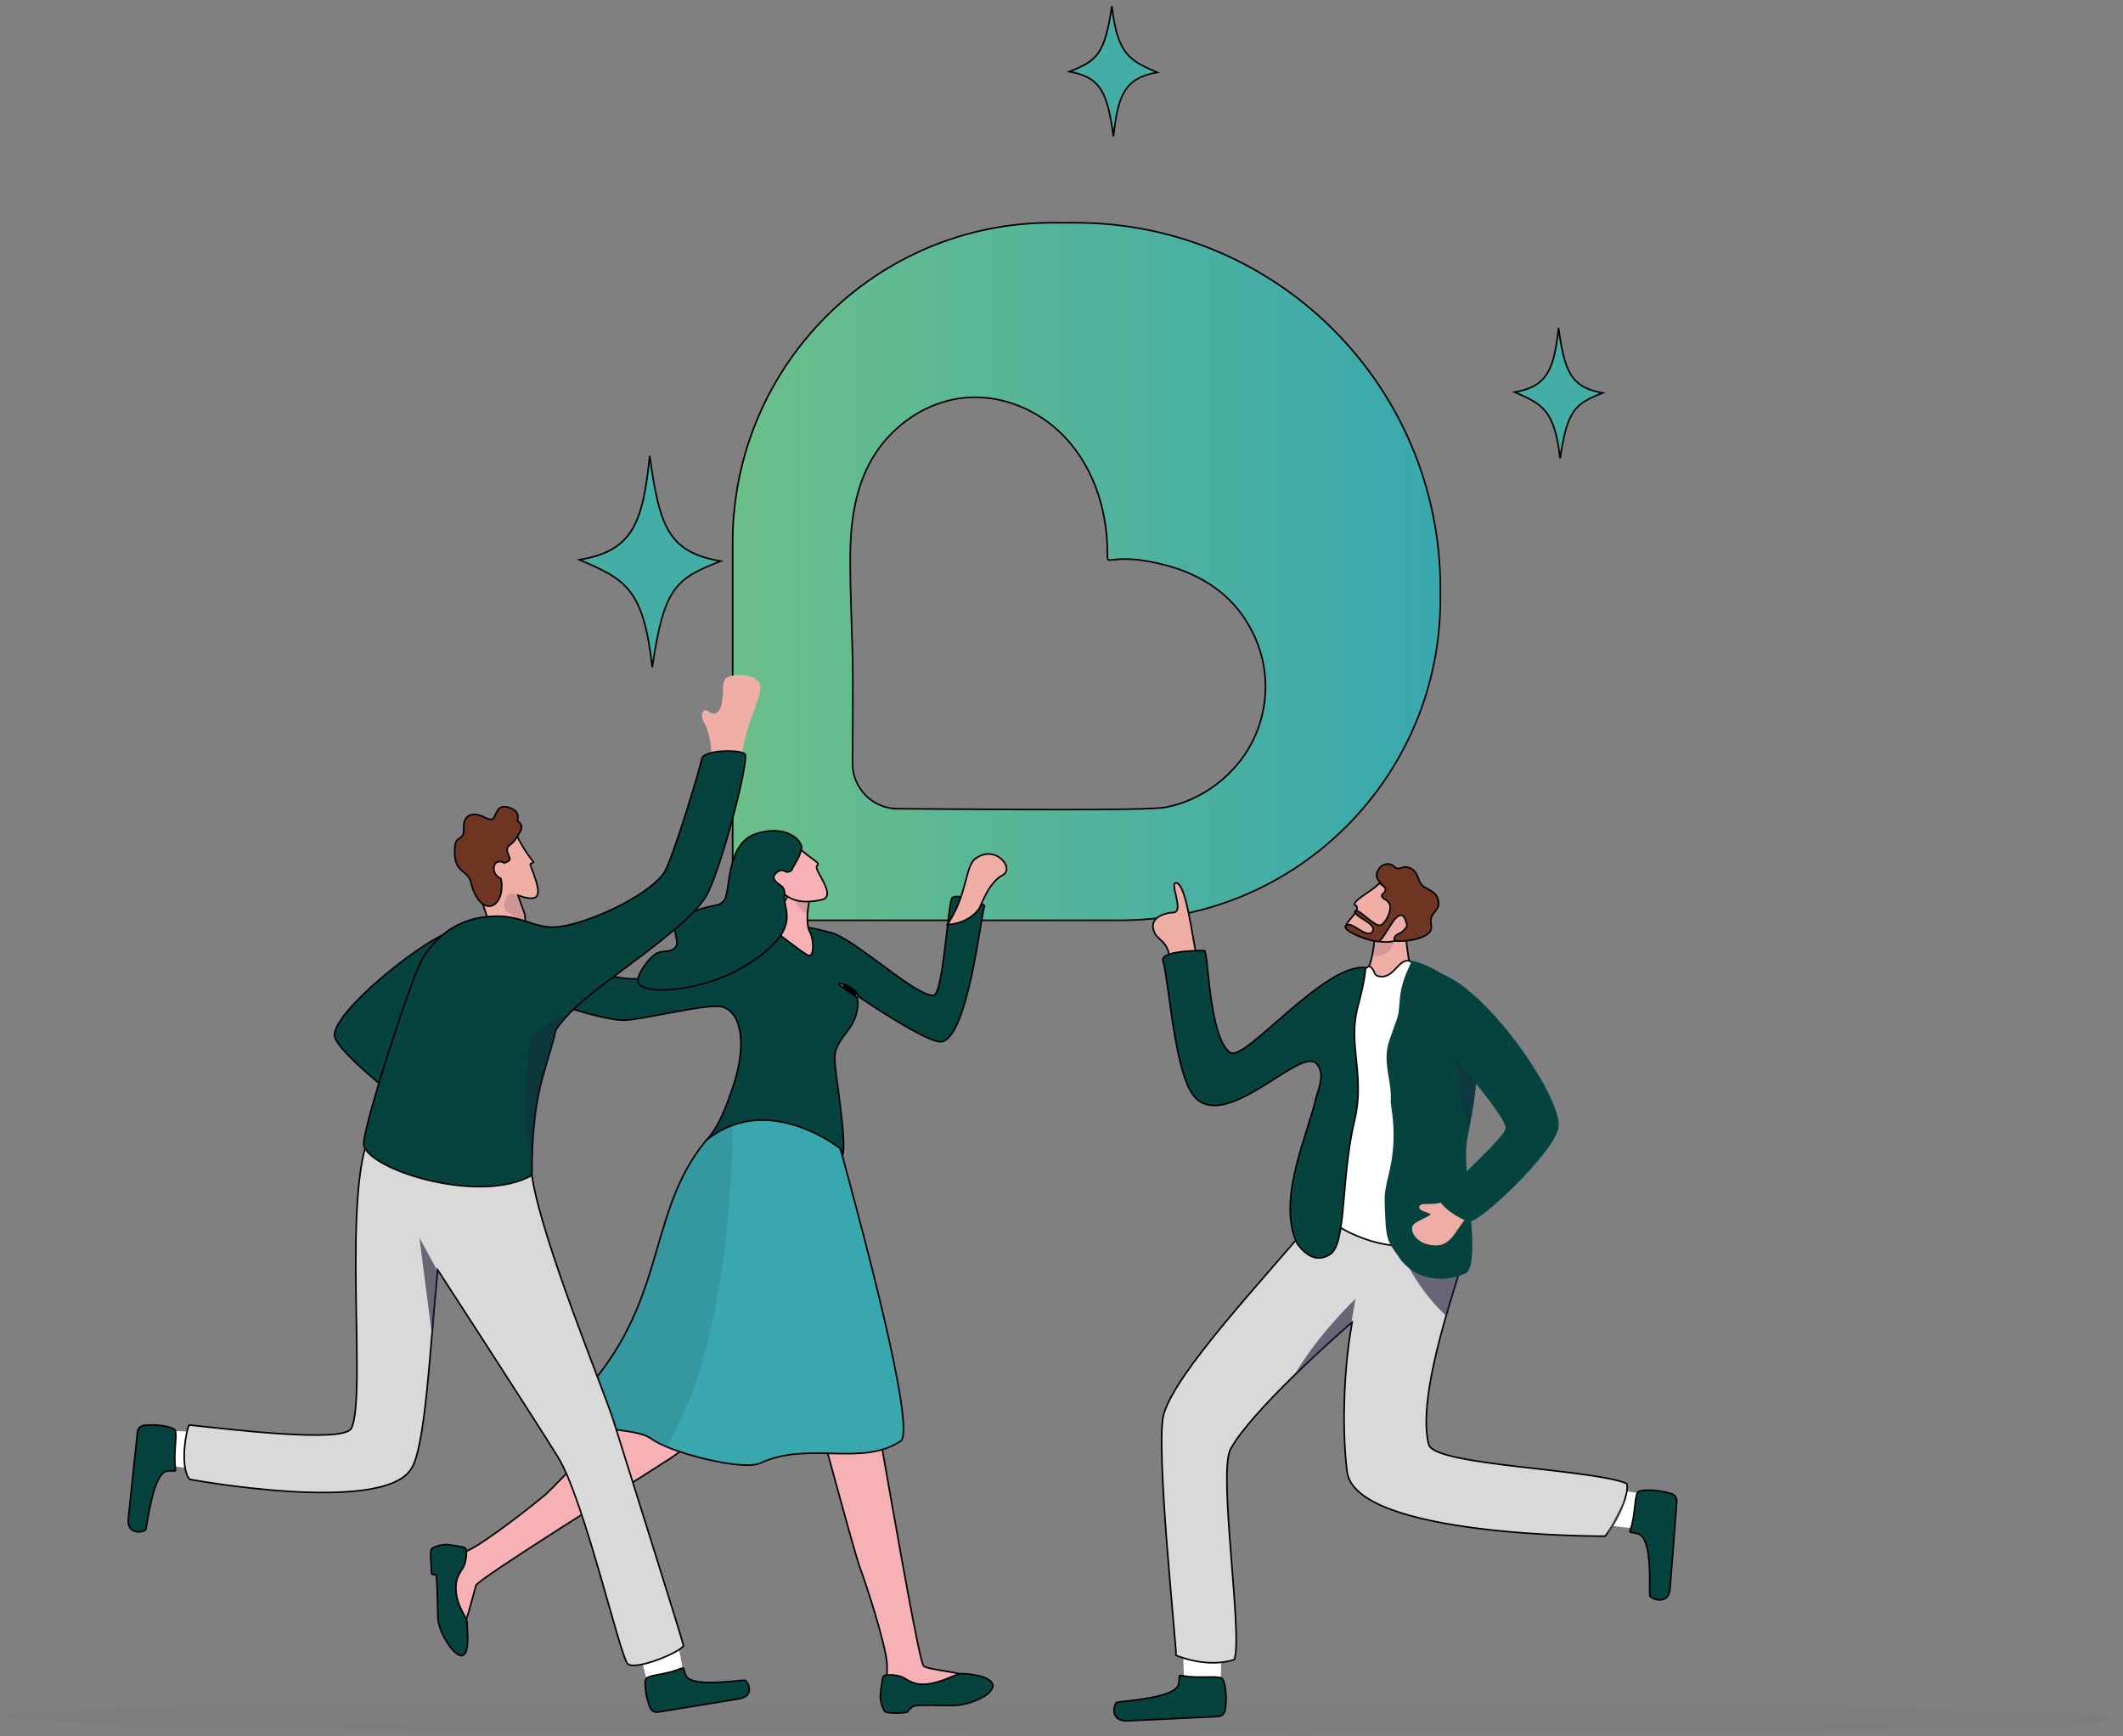 <svg width="669" height="547" viewBox="0 0 669 547" fill="none" xmlns="http://www.w3.org/2000/svg">
<rect x="0" y="0" width="669" height="547" fill="#808080" stroke="none"/>
<path d="M331.472 70.183H338.91C402.41 70.183 453.888 121.765 453.888 185.395V188.812C453.888 244.683 408.687 289.976 352.931 289.976H247.738C238.428 289.976 230.879 282.412 230.879 273.081V170.982L230.887 169.679C231.583 114.61 276.35 70.183 331.472 70.183ZM337.576 140.013C328.31 128.727 313.241 122.593 298.819 126.226C288.122 128.921 278.88 136.576 273.805 146.379C269.272 155.136 268.004 165.221 267.93 175.044C267.88 181.622 268.081 188.202 268.297 194.779C268.513 201.357 268.745 207.931 268.759 214.503C268.777 223.159 268.705 231.816 268.651 240.474C268.603 248.36 274.97 254.778 282.839 254.819C295.649 254.885 315.168 255.076 332.291 255.095C340.853 255.105 348.817 255.072 355.046 254.959C358.16 254.903 360.843 254.826 362.949 254.725C365.05 254.624 366.594 254.498 367.423 254.339C378.999 252.122 389.474 244.047 394.745 233.511C398.323 226.358 399.581 218.062 398.284 210.166C397.267 203.977 394.676 198.103 390.942 193.073C385.242 185.393 376.599 180.508 367.387 178.092C358.39 175.733 353.701 176.058 351.258 176.322C350.644 176.388 350.196 176.447 349.853 176.46C349.503 176.474 349.331 176.435 349.233 176.365C349.146 176.302 349.064 176.174 349.015 175.849C348.966 175.526 348.956 175.066 348.958 174.409C348.964 172.603 348.894 170.797 348.743 168.997C348.453 165.539 347.871 162.102 346.977 158.746C345.165 151.949 342.054 145.467 337.576 140.013Z" fill="#43ADA6"/>
<path d="M331.472 70.183H338.91C402.41 70.183 453.888 121.765 453.888 185.395V188.812C453.888 244.683 408.687 289.976 352.931 289.976H247.738C238.428 289.976 230.879 282.412 230.879 273.081V170.982L230.887 169.679C231.583 114.61 276.35 70.183 331.472 70.183ZM337.576 140.013C328.31 128.727 313.241 122.593 298.819 126.226C288.122 128.921 278.88 136.576 273.805 146.379C269.272 155.136 268.004 165.221 267.93 175.044C267.88 181.622 268.081 188.202 268.297 194.779C268.513 201.357 268.745 207.931 268.759 214.503C268.777 223.159 268.705 231.816 268.651 240.474C268.603 248.36 274.97 254.778 282.839 254.819C295.649 254.885 315.168 255.076 332.291 255.095C340.853 255.105 348.817 255.072 355.046 254.959C358.16 254.903 360.843 254.826 362.949 254.725C365.05 254.624 366.594 254.498 367.423 254.339C378.999 252.122 389.474 244.047 394.745 233.511C398.323 226.358 399.581 218.062 398.284 210.166C397.267 203.977 394.676 198.103 390.942 193.073C385.242 185.393 376.599 180.508 367.387 178.092C358.39 175.733 353.701 176.058 351.258 176.322C350.644 176.388 350.196 176.447 349.853 176.46C349.503 176.474 349.331 176.435 349.233 176.365C349.146 176.302 349.064 176.174 349.015 175.849C348.966 175.526 348.956 175.066 348.958 174.409C348.964 172.603 348.894 170.797 348.743 168.997C348.453 165.539 347.871 162.102 346.977 158.746C345.165 151.949 342.054 145.467 337.576 140.013Z" fill="url(#paint0_linear_790_10005)"/>
<path d="M331.472 70.183H338.91C402.41 70.183 453.888 121.765 453.888 185.395V188.812C453.888 244.683 408.687 289.976 352.931 289.976H247.738C238.428 289.976 230.879 282.412 230.879 273.081V170.982L230.887 169.679C231.583 114.61 276.35 70.183 331.472 70.183ZM337.576 140.013C328.31 128.727 313.241 122.593 298.819 126.226C288.122 128.921 278.88 136.576 273.805 146.379C269.272 155.136 268.004 165.221 267.93 175.044C267.88 181.622 268.081 188.202 268.297 194.779C268.513 201.357 268.745 207.931 268.759 214.503C268.777 223.159 268.705 231.816 268.651 240.474C268.603 248.36 274.97 254.778 282.839 254.819C295.649 254.885 315.168 255.076 332.291 255.095C340.853 255.105 348.817 255.072 355.046 254.959C358.16 254.903 360.843 254.826 362.949 254.725C365.05 254.624 366.594 254.498 367.423 254.339C378.999 252.122 389.474 244.047 394.745 233.511C398.323 226.358 399.581 218.062 398.284 210.166C397.267 203.977 394.676 198.103 390.942 193.073C385.242 185.393 376.599 180.508 367.387 178.092C358.39 175.733 353.701 176.058 351.258 176.322C350.644 176.388 350.196 176.447 349.853 176.46C349.503 176.474 349.331 176.435 349.233 176.365C349.146 176.302 349.064 176.174 349.015 175.849C348.966 175.526 348.956 175.066 348.958 174.409C348.964 172.603 348.894 170.797 348.743 168.997C348.453 165.539 347.871 162.102 346.977 158.746C345.165 151.949 342.054 145.467 337.576 140.013Z" stroke="black" stroke-width="0.5"/>
<path opacity="0.1" d="M0.684 540.535C0.684 543.39 158.126 546.684 339.55 546.684C520.974 546.684 668.045 544.378 668.045 541.523C668.045 538.668 520.974 536.362 339.55 536.362C158.126 536.362 0.684 537.68 0.684 540.535Z" fill="#32323F" fill-opacity="0.24"/>
<path opacity="0.46" d="M451.997 417.527C451.914 417.472 451.887 417.445 451.887 417.417L451.997 417.499V417.527Z" fill="#1F1F39"/>
<path d="M373.249 529.555C372.7 525.108 372.81 513.853 372.81 513.853L384.992 513.386L384.691 530.296L376.733 535.704L373.249 529.555Z" fill="white"/>
<path d="M372.187 527.933L372.188 527.934C374.917 528.433 377.428 528.439 379.561 528.405C380.63 528.387 381.597 528.36 382.457 528.378C383.318 528.396 384.053 528.458 384.655 528.615L384.68 528.622L384.706 528.623C384.826 528.629 384.96 528.693 385.107 528.853C385.256 529.014 385.402 529.257 385.539 529.579C385.813 530.224 386.027 531.133 386.168 532.185C386.45 534.286 386.429 536.894 386.037 538.95H386.036C385.839 539.986 384.924 540.784 383.802 540.834H383.799C377.901 541.164 360.7 541.932 355.32 542.179H355.319C353.803 542.252 352.802 541.919 352.158 541.408C351.515 540.899 351.196 540.188 351.093 539.444C350.989 538.696 351.106 537.928 351.322 537.334C351.43 537.038 351.559 536.793 351.69 536.621C351.828 536.441 351.941 536.374 352.006 536.361L352.007 536.36C352.589 536.239 354.019 536.098 355.886 535.882C357.74 535.668 360.002 535.382 362.216 534.978C364.426 534.574 366.603 534.047 368.282 533.346C369.121 532.995 369.848 532.596 370.395 532.138C370.941 531.68 371.323 531.149 371.437 530.534C371.529 530.044 371.559 529.603 371.573 529.226C371.588 528.838 371.585 528.548 371.611 528.313C371.638 528.073 371.687 527.986 371.731 527.95C371.772 527.918 371.881 527.874 372.187 527.933Z" fill="#06433F" stroke="black" stroke-width="0.5"/>
<path d="M515.489 481.488C510.852 481.351 499.328 479.622 499.328 479.622L500.343 467.9L517.657 470.673L522.239 479.073L515.517 481.516L515.489 481.488Z" fill="white"/>
<path d="M519.783 469.508C521.977 469.549 524.655 469.958 526.714 470.635H526.715C527.722 470.963 528.371 471.859 528.387 472.845L528.381 473.043C527.997 478.698 526.653 495.271 526.269 500.465V500.466C526.162 501.924 525.701 502.827 525.104 503.365C524.506 503.903 523.737 504.105 522.954 504.094C522.17 504.083 521.391 503.856 520.804 503.561C520.51 503.413 520.273 503.253 520.11 503.101C519.939 502.941 519.885 502.824 519.88 502.767C519.826 502.186 519.854 500.794 519.861 498.973C519.868 497.165 519.854 494.959 519.709 492.781C519.565 490.607 519.29 488.446 518.774 486.736C518.516 485.88 518.194 485.126 517.79 484.536C517.385 483.945 516.888 483.506 516.277 483.309H516.276C515.788 483.153 515.342 483.062 514.958 482.996C514.565 482.929 514.263 482.889 514.024 482.83C513.779 482.77 513.689 482.707 513.656 482.656C513.631 482.615 513.6 482.516 513.686 482.252L513.693 482.254C514.553 479.716 514.871 477.319 515.098 475.278C515.211 474.253 515.301 473.327 515.425 472.507C515.548 471.687 515.703 470.995 515.938 470.441L515.948 470.413L515.953 470.385C515.972 470.277 516.047 470.16 516.229 470.04C516.411 469.92 516.679 469.815 517.027 469.73C517.724 469.56 518.685 469.488 519.783 469.508Z" fill="#06433F" stroke="black" stroke-width="0.5"/>
<path d="M417.588 380.522C417.862 380.814 418.27 381.22 418.808 381.68C419.883 382.6 421.483 383.737 423.58 384.611C427.785 386.362 433.962 387.039 441.876 382.831C445.56 380.867 450.278 380.939 454.127 381.851C456.048 382.306 457.737 382.968 458.954 383.675C459.563 384.029 460.047 384.39 460.382 384.737C460.721 385.087 460.885 385.398 460.908 385.652C461.047 387.355 461.394 388.906 461.639 390.285C461.885 391.677 462.026 392.889 461.791 393.975C461.683 394.463 461.52 395.088 461.328 395.801C460.794 397.719 459.959 400.419 458.967 403.646C457.976 406.872 456.83 410.62 455.677 414.63V414.631C453.686 421.58 451.7 429.311 450.521 436.49C449.344 443.66 448.966 450.313 450.215 455.088C450.34 455.567 450.68 455.995 451.165 456.379C451.651 456.765 452.303 457.122 453.089 457.458C454.661 458.128 456.814 458.725 459.364 459.27C464.469 460.36 471.22 461.249 478.236 462.078C485.258 462.907 492.547 463.676 498.747 464.526C504.902 465.37 509.94 466.291 512.57 467.414C512.658 467.562 512.728 467.788 512.76 468.109C512.795 468.465 512.782 468.913 512.716 469.441C512.584 470.497 512.243 471.85 511.687 473.398C510.583 476.466 508.636 480.273 505.811 484.01C505.782 484.01 505.748 484.011 505.71 484.011C505.561 484.011 505.34 484.011 505.051 484.01C504.473 484.009 503.623 484.004 502.542 483.99C500.379 483.962 497.286 483.897 493.565 483.755C486.124 483.472 476.176 482.875 466.145 481.624C456.11 480.372 446.007 478.467 438.249 475.572C434.37 474.124 431.091 472.434 428.701 470.464C426.313 468.496 424.829 466.261 424.5 463.722C422.939 451.725 423.213 432.782 425.98 417.242L426.092 416.617L425.584 416.998C425.365 417.162 417.529 423.961 408.953 432.275L407.23 433.957C403.222 437.884 399.149 442.075 395.687 446.01C392.227 449.942 389.364 453.631 387.786 456.553V456.554C387.258 457.538 386.943 459.201 386.773 461.331C386.603 463.472 386.577 466.123 386.648 469.111C386.792 475.087 387.33 482.433 387.904 489.78C388.479 497.131 389.09 504.483 389.381 510.485C389.526 513.485 389.591 516.144 389.532 518.292C389.475 520.37 389.301 521.941 388.986 522.884C388.932 522.905 388.857 522.933 388.761 522.966C388.54 523.042 388.209 523.146 387.776 523.257C386.91 523.48 385.635 523.731 384.007 523.845C380.782 524.071 376.171 523.754 370.613 521.587C370.607 521.021 370.518 519.735 370.369 517.909C370.201 515.837 369.956 513.047 369.668 509.762C369.091 503.192 368.339 494.642 367.67 485.899C367.001 477.155 366.417 468.222 366.176 460.885C366.055 457.217 366.021 453.951 366.104 451.309C366.188 448.659 366.39 446.662 366.733 445.516C367.73 442.185 370.065 438.003 373.356 433.197C376.645 428.395 380.876 422.989 385.65 417.213C395.148 405.722 406.76 392.805 417.366 380.276C417.427 380.344 417.5 380.428 417.588 380.522Z" fill="#D9D9D9" stroke="black" stroke-width="0.5"/>
<path d="M512.06 472.402C511.539 475.147 509.7 479.319 505.969 484.233L512.06 472.402Z" fill="#3B3B4C"/>
<path opacity="0.62" d="M441.105 391.641C442.258 399.245 451.34 411.022 455.95 414.7C458.255 406.684 460.532 399.712 461.602 395.869C461.602 395.732 461.602 395.622 461.575 395.484L441.105 391.614V391.641Z" fill="#1F1F39"/>
<path opacity="0.62" d="M407.438 434.135C416.657 425.076 425.547 417.363 425.767 417.198L427.138 409.237C426.919 409.429 414.517 421.233 407.41 434.135H407.438Z" fill="#1F1F39"/>
<path d="M370.351 278.21C370.702 278.119 371.048 278.232 371.412 278.588C371.783 278.95 372.144 279.542 372.493 280.333C373.19 281.911 373.801 284.194 374.354 286.76C374.907 289.323 375.4 292.15 375.864 294.807C376.315 297.385 376.741 299.808 377.169 301.663C377.164 301.668 377.159 301.673 377.153 301.678C377.091 301.737 377 301.824 376.884 301.931C376.651 302.147 376.317 302.45 375.917 302.8C375.116 303.499 374.05 304.378 372.983 305.106C371.904 305.843 370.865 306.395 370.109 306.488C369.74 306.534 369.482 306.464 369.309 306.302C369.153 306.155 369.026 305.893 368.985 305.449L368.974 305.247C368.822 300.074 367.677 298.077 366.396 296.759C365.202 295.531 364.052 295.006 363.5 292.997L363.398 292.575C363.185 291.541 363.386 290.724 363.814 290.071C364.248 289.411 364.926 288.901 365.69 288.516C367.225 287.744 369.03 287.511 369.624 287.524V287.522C370.099 287.534 370.469 287.384 370.722 287.078C370.963 286.784 371.069 286.382 371.101 285.946C371.165 285.076 370.945 283.924 370.696 282.794C370.443 281.644 370.156 280.511 370.055 279.625C370.004 279.181 370.004 278.828 370.063 278.58C370.121 278.341 370.221 278.244 370.351 278.21Z" fill="#EEADA5" stroke="black" stroke-width="0.5"/>
<path d="M437.621 286.345C437.772 286.472 437.989 286.66 438.249 286.898C438.77 287.374 439.467 288.053 440.165 288.864C441.485 290.395 442.774 292.353 442.974 294.279L442.999 294.663C443.041 296.632 443.642 300.112 444.13 303.582C444.375 305.326 444.592 307.073 444.701 308.645C444.804 310.126 444.805 311.435 444.65 312.432L434.828 313.405H434.825C434.821 313.405 434.814 313.406 434.805 313.407C434.787 313.408 434.76 313.41 434.725 313.412C434.654 313.418 434.551 313.427 434.421 313.436C434.16 313.455 433.79 313.479 433.352 313.502C432.474 313.549 431.326 313.592 430.24 313.575C429.145 313.557 428.143 313.48 427.539 313.298C427.391 313.253 427.276 313.205 427.194 313.156C427.112 313.106 427.078 313.065 427.066 313.041C427.062 313.032 427.017 312.952 427.237 312.732C428.549 311.42 429.203 310.023 429.662 308.745C429.888 308.118 430.075 307.489 430.26 306.95C430.449 306.397 430.643 305.909 430.896 305.494C431.606 304.328 432.079 302.616 432.436 300.912L432.437 300.911C432.74 299.405 432.94 297.901 433.063 296.775C433.125 296.211 433.169 295.742 433.196 295.412C433.21 295.248 433.22 295.118 433.227 295.03C433.23 294.985 433.233 294.951 433.234 294.928C433.235 294.917 433.235 294.908 433.235 294.902C433.236 294.899 433.236 294.897 433.236 294.896V294.893L433.237 294.871L433.235 294.85L433.161 294.161L434.301 292.145L434.302 292.146L437.611 286.337C437.614 286.34 437.618 286.342 437.621 286.345Z" fill="#EFAEA6" stroke="black" stroke-width="0.5"/>
<path opacity="0.14" d="M432.191 300.862C432.795 297.869 432.987 294.877 432.987 294.877L432.905 294.109L434.085 292.022L435.237 291.693C435.237 291.693 438.283 294.63 439.051 295.811C440.149 297.485 436.883 302.481 432.191 300.889V300.862Z" fill="#1F1F39"/>
<path d="M442.307 302.997C442.978 302.653 443.71 302.56 444.602 302.936C447.524 306.374 450.727 309.366 453.201 311.499C454.444 312.571 455.505 313.427 456.255 314.016C456.63 314.31 456.927 314.537 457.131 314.691C457.223 314.76 457.296 314.815 457.349 314.854C457.349 314.865 457.35 314.877 457.351 314.89C457.355 314.992 457.362 315.143 457.37 315.341C457.387 315.737 457.412 316.318 457.444 317.058C457.508 318.538 457.599 320.656 457.708 323.208C457.927 328.312 458.218 335.15 458.51 342.086C459.093 355.965 459.676 370.224 459.676 371.795V371.797C459.689 373.339 459.363 378.155 457.122 382.758C454.957 387.205 451.012 391.445 443.842 392.358L443.138 392.436C437.577 392.951 430.703 390.954 425.526 388.476C422.94 387.237 420.796 385.888 419.463 384.69C418.794 384.088 418.348 383.541 418.142 383.081C418.04 382.853 418.002 382.659 418.015 382.496C418.027 382.339 418.088 382.197 418.21 382.068L418.209 382.067C418.342 381.926 418.438 381.733 418.51 381.513C418.582 381.29 418.636 381.021 418.675 380.715C418.752 380.102 418.773 379.307 418.754 378.362C418.716 376.471 418.517 373.935 418.264 370.941C417.757 364.944 417.034 357.084 416.943 348.768C416.853 340.45 417.395 331.688 419.415 323.893C421.436 316.096 424.928 309.289 430.719 304.848L430.722 304.847C430.991 304.635 431.202 304.539 431.366 304.507C431.524 304.477 431.654 304.503 431.775 304.567C431.904 304.633 432.029 304.745 432.162 304.896C432.296 305.048 432.421 305.221 432.563 305.406L432.565 305.408C432.772 305.671 432.892 305.921 432.99 306.159C433.084 306.386 433.172 306.646 433.302 306.861C433.442 307.095 433.637 307.294 433.954 307.439C434.261 307.579 434.673 307.663 435.242 307.698V307.699C436.367 307.773 437.295 307.375 438.104 306.787C438.906 306.205 439.61 305.422 440.279 304.715C440.96 303.996 441.603 303.358 442.307 302.997Z" fill="white" stroke="black" stroke-width="0.5"/>
<path d="M379.094 299.53C379.286 299.535 379.438 299.542 379.543 299.549C379.575 299.552 379.602 299.554 379.624 299.556C379.631 299.567 379.642 299.58 379.651 299.599C379.682 299.658 379.715 299.743 379.751 299.857C379.822 300.085 379.892 300.402 379.963 300.803C380.104 301.605 380.242 302.709 380.39 304.034C380.685 306.677 381.022 310.18 381.52 313.811C382.017 317.442 382.678 321.215 383.624 324.403C384.566 327.576 385.806 330.227 387.498 331.556L387.501 331.558C387.841 331.817 388.268 331.89 388.739 331.833C389.208 331.777 389.74 331.591 390.322 331.308C391.486 330.742 392.907 329.757 394.512 328.503C397.723 325.994 401.736 322.354 406.001 318.692C410.273 315.023 414.807 311.324 419.085 308.669C423.279 306.067 427.171 304.505 430.31 304.895C430.305 305.005 430.298 305.158 430.283 305.356C430.248 305.824 430.174 306.545 430.024 307.546C429.724 309.549 429.116 312.676 427.884 317.156L427.883 317.159C427.385 319.039 427.081 320.865 426.942 322.664C426.749 324.915 426.81 327.164 426.976 329.405L427.053 330.366C427.631 337.252 428.94 344.226 426.839 353.042V353.043C424.625 362.398 424.013 372.084 423.297 379.853C422.938 383.743 422.555 387.146 421.935 389.797C421.311 392.465 420.462 394.301 419.23 395.141C417.736 396.155 416.079 396.629 414.332 396.216C412.584 395.804 410.7 394.493 408.777 391.844C405.507 384.957 406.332 376.379 408.317 368.047C409.31 363.883 410.588 359.795 411.778 356.026C412.965 352.267 414.067 348.819 414.701 345.946C415.271 344.059 415.981 342.066 416.211 340.208C416.442 338.335 416.193 336.546 414.806 335.085V335.084L414.674 334.958C413.996 334.353 413.056 334.254 411.98 334.468C410.833 334.696 409.472 335.289 407.969 336.093C404.966 337.7 401.288 340.213 397.483 342.524C393.661 344.846 389.693 346.976 386.051 347.87C382.416 348.761 379.152 348.412 376.665 345.844C375.065 344.19 373.747 341.171 372.644 337.399C371.543 333.637 370.667 329.168 369.927 324.649C369.187 320.13 368.584 315.571 368.028 311.627C367.477 307.716 366.97 304.397 366.42 302.344C366.428 302.04 366.578 301.757 366.885 301.488C367.212 301.201 367.698 300.944 368.311 300.721C369.534 300.276 371.19 299.986 372.873 299.803C374.553 299.621 376.244 299.546 377.528 299.526C378.17 299.516 378.71 299.52 379.094 299.53Z" fill="#06433F" stroke="black" stroke-width="0.5"/>
<path d="M440.964 396.363C445.875 403.226 454.573 404.379 461.68 401.277C465.494 399.602 463.628 385.163 462.558 373.277C462.064 367.869 461.762 362.983 462.201 360.101C462.421 358.646 462.64 357.438 462.832 356.312C462.887 356.065 462.915 355.846 462.969 355.599C463.189 354.473 463.381 353.458 463.546 352.497C464.012 350.054 464.396 347.83 464.835 344.262C464.945 343.383 465.055 342.422 465.165 341.352C465.274 340.281 465.384 339.128 465.494 337.811C465.851 333.83 465.851 329.026 465.357 324.717C465.137 322.795 464.808 320.956 464.396 319.309C463.875 317.36 463.216 315.713 462.393 314.56C455.095 304.458 444.778 302.673 444.778 302.673C444.366 304.513 442.253 307.395 441.348 312.83C441.101 314.285 440.936 317.552 440.689 319.199C440.278 321.724 437.479 327.736 437.122 330.536C436.272 336.685 438.604 340.94 438.247 347.062C438.192 347.803 439.372 353.348 439.125 359.387C438.714 369.324 436.135 372.563 436.327 378.795C436.738 391.038 436.93 390.654 441.019 396.336L440.964 396.363Z" fill="#06433F"/>
<path d="M458.915 376.653C452.823 380.963 448.214 378.41 447.363 379.947C446.32 381.814 451.808 382.088 450.601 382.857C448.872 383.982 445.607 385.081 445.141 386.261C444.263 388.594 447.034 392.382 452.494 392.41C457.954 392.41 459.162 386.096 463.278 382.5C467.421 378.931 458.887 376.626 458.887 376.626L458.915 376.653Z" fill="#EEADA5"/>
<path d="M454.329 306.846C469.804 312.748 493.154 347.363 491.069 355.653C488.984 363.944 466.21 385.245 463.109 384.861C460.009 384.477 453.259 379.563 453.67 377.806C454.082 376.049 474.716 358.179 474.469 355.351C474.249 352.579 466.292 342.697 460.31 335.614C456.058 330.591 453.835 324.195 454.027 317.606L454.329 306.846Z" fill="#06433F"/>
<path opacity="0.3" d="M462.838 356.34C462.893 356.093 462.92 355.873 462.975 355.626C463.195 354.501 463.387 353.485 463.551 352.524C464.018 350.081 464.402 347.857 464.841 344.289C464.951 343.41 465.06 342.45 465.17 341.379L458.859 333.693C458.859 333.693 460.862 350.191 462.865 356.34H462.838Z" fill="#1F1F39"/>
<path d="M447.375 287.012C447.354 287.045 447.331 287.081 447.306 287.121C447.176 287.32 446.988 287.609 446.755 287.96C446.288 288.664 445.639 289.622 444.914 290.642C444.189 291.662 443.388 292.742 442.616 293.688C441.841 294.638 441.105 295.441 440.51 295.917C439.95 296.366 439.006 296.657 437.782 296.763C436.567 296.869 435.109 296.788 433.554 296.521C430.441 295.987 426.975 294.716 424.324 292.754C424.1 292.588 424.009 292.405 423.994 292.203C423.978 291.986 424.047 291.722 424.2 291.409C424.509 290.778 425.107 290.056 425.735 289.307C426.35 288.575 426.997 287.815 427.349 287.142C427.525 286.805 427.643 286.459 427.627 286.129C427.609 285.782 427.443 285.482 427.116 285.256H427.117C426.904 285.107 426.847 284.966 426.851 284.833C426.854 284.676 426.942 284.469 427.148 284.205C427.56 283.679 428.335 283.065 429.283 282.388C429.753 282.053 430.259 281.706 430.773 281.353C431.287 281 431.81 280.64 432.311 280.279C433.217 279.624 434.064 278.953 434.67 278.297L447.375 287.012Z" fill="#EFAEA6" stroke="black" stroke-width="0.5"/>
<path d="M436.883 272.241C437.779 272.111 438.755 272.368 439.575 273.227V273.226C439.916 273.584 440.292 273.678 440.686 273.643C441.046 273.611 441.451 273.465 441.834 273.356C442.235 273.242 442.665 273.15 443.151 273.18C443.635 273.21 444.191 273.363 444.838 273.761L444.84 273.762C445.861 274.383 446.272 275.105 446.614 275.935C446.957 276.766 447.241 277.755 448.007 278.777L448.009 278.779C448.248 279.09 448.657 279.359 449.103 279.617C449.329 279.748 449.577 279.882 449.829 280.02C450.083 280.159 450.344 280.303 450.604 280.458C451.587 281.042 452.514 281.749 452.94 282.778L453.019 282.988L453.02 282.99C453.398 284.094 453.401 284.871 453.23 285.484C453.058 286.103 452.702 286.583 452.296 287.09C451.897 287.588 451.444 288.119 451.161 288.804C450.874 289.501 450.766 290.342 451.008 291.469V291.47C451.251 292.626 450.793 293.531 449.901 294.255C448.998 294.989 447.664 295.521 446.229 295.884C444.798 296.247 443.291 296.436 442.06 296.503C441.444 296.537 440.902 296.54 440.475 296.518C440.036 296.496 439.751 296.45 439.629 296.402L439.627 296.401C439.59 296.386 439.507 296.319 439.44 296.163C439.377 296.015 439.344 295.819 439.376 295.601C439.439 295.179 439.761 294.63 440.729 294.23L440.729 294.229C441.304 293.993 442.004 293.483 442.528 292.945C442.791 292.675 443.02 292.386 443.169 292.11C443.312 291.844 443.41 291.535 443.312 291.254L443.312 291.252C443.202 290.944 443.107 290.572 442.972 290.147C442.843 289.743 442.683 289.315 442.46 288.983C442.235 288.649 441.916 288.373 441.468 288.365C441.037 288.357 440.562 288.599 440.025 289.093V289.094C439.631 289.459 439.138 290.122 438.617 290.888C438.092 291.66 437.522 292.56 436.977 293.415C436.429 294.272 435.905 295.082 435.467 295.681C435.247 295.981 435.055 296.222 434.895 296.387C434.814 296.47 434.747 296.529 434.694 296.566C434.638 296.606 434.618 296.606 434.628 296.605H434.624C434.383 296.632 434.015 296.612 433.544 296.541C433.078 296.47 432.527 296.353 431.927 296.199C430.726 295.889 429.339 295.432 428.061 294.901C426.778 294.369 425.62 293.769 424.866 293.182C424.488 292.887 424.23 292.611 424.102 292.364C423.979 292.129 423.981 291.939 424.084 291.766L424.083 291.765C424.248 291.496 424.451 291.366 424.683 291.318C424.927 291.267 425.229 291.302 425.588 291.418C426.311 291.653 427.159 292.176 428.042 292.719C428.905 293.25 429.805 293.802 430.585 294.036C430.978 294.153 431.369 294.2 431.725 294.1C432.092 293.997 432.388 293.748 432.597 293.345L432.598 293.344C432.768 293.011 432.775 292.673 432.662 292.347C432.552 292.031 432.332 291.734 432.061 291.457C431.519 290.903 430.705 290.363 429.904 289.846C429.09 289.321 428.286 288.819 427.715 288.328C427.43 288.082 427.22 287.853 427.096 287.639C426.975 287.431 426.946 287.255 426.99 287.096C427.021 286.99 427.062 286.937 427.095 286.91C427.126 286.884 427.171 286.864 427.245 286.862C427.409 286.857 427.661 286.939 428.005 287.128C428.682 287.501 429.552 288.196 430.479 288.941C431.395 289.676 432.363 290.456 433.207 290.965C433.629 291.22 434.038 291.418 434.406 291.504C434.775 291.591 435.147 291.575 435.44 291.339L435.441 291.338C436.505 290.476 437.26 289.145 437.681 287.91C437.892 287.29 438.022 286.684 438.063 286.161C438.104 285.647 438.062 285.176 437.892 284.851L437.878 284.854C437.634 284.392 437.405 284.085 437.178 283.867C436.944 283.643 436.724 283.523 436.525 283.425C436.324 283.327 436.171 283.261 436.01 283.137C435.855 283.018 435.686 282.837 435.501 282.511L435.499 282.507L435.447 282.407C435.406 282.312 435.393 282.235 435.396 282.172C435.399 282.088 435.428 282.005 435.487 281.914C435.548 281.819 435.636 281.724 435.745 281.62C435.799 281.568 435.855 281.516 435.914 281.461C435.973 281.407 436.034 281.351 436.094 281.292C436.323 281.066 436.578 280.767 436.587 280.358C436.595 279.949 436.358 279.519 435.841 279.023C434.835 278.058 434.143 277.275 433.89 276.457C433.646 275.668 433.798 274.794 434.636 273.61L434.637 273.611C435.147 272.897 435.978 272.371 436.883 272.241Z" fill="#6D3522" stroke="black" stroke-width="0.5"/>
<path d="M302.067 282.488C303.183 282.556 304.561 282.859 305.879 283.271C307.197 283.682 308.439 284.197 309.284 284.681C309.71 284.924 310.017 285.15 310.185 285.337C310.256 285.417 310.287 285.478 310.302 285.518L310.275 285.552C310.213 285.63 310.168 285.748 310.132 285.858C310.092 285.981 310.05 286.137 310.006 286.322C309.918 286.693 309.819 287.197 309.707 287.811C309.484 289.039 309.21 290.728 308.882 292.717C308.225 296.698 307.352 301.898 306.237 307.092C305.122 312.288 303.767 317.467 302.148 321.41C301.339 323.383 300.469 325.033 299.538 326.221C298.605 327.412 297.637 328.103 296.638 328.229C296.06 328.302 295.114 328.095 293.863 327.631C292.626 327.172 291.133 326.478 289.481 325.624C286.178 323.916 282.261 321.577 278.528 319.221C275.605 317.376 272.799 315.521 270.491 313.955C270.268 313.282 269.934 312.707 269.492 312.214C268.411 311.006 266.735 310.325 264.709 309.814L264.665 309.807C264.643 309.804 264.616 309.805 264.586 309.811C264.552 309.817 264.494 309.835 264.445 309.888C264.393 309.945 264.377 310.012 264.378 310.063C264.379 310.143 264.416 310.199 264.423 310.209C264.436 310.23 264.451 310.248 264.462 310.26C264.503 310.306 264.57 310.364 264.647 310.428C264.809 310.561 265.069 310.761 265.412 311.014C266.1 311.521 267.134 312.256 268.414 313.141C268.927 313.495 269.481 313.872 270.067 314.271C270.327 315.149 270.392 316.228 270.218 317.574L270.217 317.575C269.773 321.13 268.19 323.35 266.603 325.461C265.018 327.569 263.408 329.592 263.056 332.703V332.704C263.001 333.187 263.027 333.958 263.105 334.929C263.184 335.906 263.317 337.104 263.483 338.453C263.815 341.147 264.281 344.466 264.709 347.823C265.138 351.187 265.53 354.601 265.717 357.512C265.905 360.432 265.883 362.804 265.507 364.116C265.373 364.545 265.224 364.818 265.059 364.963C264.976 365.032 264.838 365.108 264.632 365.183C264.426 365.257 264.166 365.327 263.854 365.389C263.231 365.512 262.417 365.604 261.446 365.666C259.505 365.79 256.957 365.792 254.087 365.688C248.348 365.479 241.34 364.848 235.354 363.943C233.739 363.697 232.178 363.422 230.754 363.148H230.753C227.904 362.573 225.555 361.94 224.049 361.266C223.291 360.926 222.778 360.59 222.515 360.271C222.386 360.115 222.328 359.975 222.316 359.851C222.305 359.73 222.334 359.597 222.433 359.446C222.434 359.444 222.438 359.442 222.44 359.438C222.448 359.428 222.459 359.414 222.472 359.398C222.499 359.365 222.525 359.333 222.542 359.316L222.548 359.311C225.935 355.7 228.172 350.438 230.202 344.646L230.203 344.642C230.477 343.82 230.75 343.025 231.052 342.176L231.054 342.172C233.106 336.068 233.849 330.382 233.312 325.959C232.775 321.546 230.948 318.319 227.793 317.286C227.214 317.094 226.359 317.031 225.322 317.056C224.277 317.08 223.019 317.194 221.623 317.368C218.83 317.717 215.46 318.313 212.078 318.942C208.693 319.573 205.297 320.236 202.439 320.725C199.571 321.215 197.281 321.521 196.095 321.447H196.094C190.222 321.107 180.617 318.162 172.288 315.195C168.13 313.714 164.3 312.231 161.427 311.072C159.991 310.493 158.794 309.995 157.916 309.619C157.031 309.24 156.484 308.991 156.334 308.906H156.335C156.184 308.821 156.084 308.652 156.071 308.341C156.059 308.025 156.14 307.608 156.308 307.113C156.642 306.128 157.292 304.91 158.057 303.732C158.82 302.557 159.688 301.437 160.446 300.646C160.827 300.25 161.172 299.945 161.457 299.757C161.6 299.663 161.718 299.603 161.812 299.574C161.906 299.545 161.951 299.552 161.968 299.558C163.795 300.25 183.593 306.486 196.567 308.219C201.077 308.816 205.679 308.003 210.187 306.576C214.693 305.15 219.125 303.105 223.291 301.227H223.292C224.098 300.862 225.418 300.074 227.005 299.098C228.599 298.117 230.472 296.938 232.403 295.773C234.334 294.61 236.317 293.465 238.122 292.556C239.933 291.643 241.545 290.977 242.742 290.758H242.743C243.62 290.594 245.206 290.671 247.157 290.905C249.097 291.138 251.365 291.522 253.584 291.955C255.803 292.388 257.97 292.871 259.708 293.299C261.456 293.729 262.748 294.101 263.232 294.311V294.31C265.348 295.232 267.977 296.893 270.826 298.876C273.674 300.858 276.725 303.15 279.688 305.331C282.647 307.51 285.518 309.578 287.995 311.102C289.234 311.863 290.379 312.492 291.392 312.932C292.399 313.369 293.298 313.629 294.035 313.629C294.324 313.629 294.562 313.449 294.75 313.218C294.941 312.982 295.116 312.651 295.279 312.252C295.607 311.452 295.911 310.319 296.197 308.971C296.77 306.269 297.277 302.651 297.733 298.974C298.192 295.276 298.595 291.568 298.968 288.592C299.153 287.112 299.329 285.833 299.498 284.856C299.582 284.368 299.665 283.96 299.744 283.642C299.826 283.316 299.899 283.109 299.958 283.007L299.96 283.005C300.066 282.818 300.289 282.666 300.66 282.572C301.029 282.479 301.509 282.454 302.067 282.488ZM265.718 310.618C267.182 311.079 268.336 311.671 269.12 312.547C269.358 312.813 269.564 313.109 269.735 313.438C269.375 313.192 269.028 312.957 268.698 312.729C267.426 311.85 266.399 311.121 265.718 310.618Z" fill="#06433F" stroke="black" stroke-width="0.5"/>
<path d="M162.71 303.167C159.938 296.332 150.582 292.324 145.506 293.202C139.798 294.19 135.024 301.19 140.759 301.108C149.731 300.998 143.804 304.924 145.506 305.912C148.304 307.504 155.274 305.308 156.426 306.873C157.14 307.833 162.71 303.167 162.71 303.167Z" fill="#EFAEA6"/>
<path d="M307.409 270.509C310.594 268.186 313.75 269.012 315.587 270.679C316.511 271.517 317.084 272.553 317.177 273.491C317.268 274.409 316.903 275.249 315.9 275.769C313.634 276.945 311.929 279.428 310.722 281.678C310.115 282.809 309.628 283.894 309.254 284.745C309.066 285.173 308.908 285.538 308.777 285.825C308.643 286.118 308.549 286.301 308.488 286.382C306.556 288.973 303.958 290.205 301.832 290.789C300.77 291.081 299.828 291.21 299.153 291.266C298.916 291.286 298.711 291.295 298.547 291.3C301.724 286.601 303.092 282.06 304.081 278.371C304.591 276.47 304.997 274.813 305.497 273.464C305.998 272.115 306.578 271.118 307.41 270.51L307.409 270.509Z" fill="#EFAEA6" stroke="black" stroke-width="0.5"/>
<path d="M213.516 434.516C216.111 434.396 219.181 434.45 222.124 434.577C225.066 434.704 227.877 434.903 229.952 435.07C230.99 435.154 231.843 435.229 232.438 435.284C232.641 435.303 232.815 435.318 232.955 435.332C226.096 445.918 219.346 454.19 211.057 459.62C206.846 462.378 191.713 471.852 177.563 480.889C170.491 485.407 163.665 489.815 158.578 493.218C156.035 494.918 153.923 496.37 152.433 497.459C151.688 498.003 151.094 498.458 150.678 498.811C150.47 498.987 150.302 499.142 150.181 499.271C150.12 499.336 150.067 499.398 150.025 499.457C149.987 499.511 149.945 499.581 149.927 499.658C149.467 501.606 147.242 509.593 146.504 511.658C146.453 511.618 146.38 511.55 146.287 511.442C145.993 511.1 145.6 510.492 145.145 509.679C144.237 508.061 143.115 505.687 142.098 503.167C141.08 500.646 140.171 497.989 139.684 495.804C139.44 494.711 139.303 493.747 139.309 492.982C139.314 492.203 139.466 491.694 139.727 491.439C140.392 490.787 140.839 490.451 141.216 490.266C141.585 490.085 141.902 490.04 142.336 490C143.234 489.916 144.49 489.855 147.252 488.634C148.646 488.02 150.685 486.774 152.996 485.218C155.312 483.658 157.915 481.779 160.444 479.89C165.502 476.114 170.274 472.295 171.872 470.917L171.873 470.916C172.679 470.214 175.075 467.784 178.266 464.514C181.463 461.239 185.469 457.109 189.507 452.994C193.545 448.878 197.614 444.779 200.935 441.565C202.595 439.958 204.066 438.574 205.253 437.52C206.447 436.46 207.332 435.752 207.828 435.479C208.318 435.212 209.082 435 210.065 434.84C211.044 434.68 212.218 434.577 213.516 434.516Z" fill="#F5B1B4" stroke="black" stroke-width="0.5"/>
<path d="M141.094 486.677V486.678C142.279 486.799 144.312 487.159 145.655 487.411L145.63 487.437L146.094 487.526C146.556 487.614 146.887 487.985 146.934 488.452V488.453C147.149 491.143 146.339 493.234 145.925 493.933C145.521 494.61 144.813 495.496 144.307 496.764C143.793 498.051 143.472 499.749 143.779 502.135C144.087 504.527 144.989 506.44 145.788 507.97C146.191 508.742 146.56 509.4 146.825 509.989C147.091 510.579 147.232 511.054 147.208 511.45V511.454C147.187 511.929 147.252 512.835 147.306 513.887C147.36 514.952 147.406 516.191 147.352 517.369C147.297 518.552 147.143 519.648 146.811 520.439C146.645 520.833 146.442 521.137 146.199 521.339C145.965 521.535 145.683 521.645 145.335 521.645C144.626 521.548 143.817 521.032 142.983 520.199C142.152 519.367 141.327 518.249 140.593 517.019C139.12 514.549 138.047 511.683 137.994 509.837C137.94 507.94 137.884 504.507 137.792 501.595C137.746 500.136 137.689 498.798 137.619 497.836C137.584 497.357 137.546 496.963 137.501 496.693C137.479 496.561 137.453 496.443 137.421 496.357C137.406 496.318 137.38 496.257 137.333 496.207C137.308 496.18 137.265 496.143 137.202 496.125C137.163 496.113 137.125 496.112 137.088 496.117C136.486 496.154 136.213 496.029 136.097 495.939C136.038 495.893 136.009 495.85 135.997 495.826C135.993 495.818 135.992 495.812 135.99 495.807C135.961 494.301 135.825 492.543 135.758 491.087C135.724 490.349 135.707 489.689 135.729 489.166C135.739 488.904 135.76 488.682 135.791 488.505C135.823 488.324 135.862 488.211 135.898 488.153C135.984 488.015 136.212 487.832 136.589 487.635C136.954 487.445 137.422 487.26 137.939 487.104C138.977 486.791 140.177 486.599 141.094 486.677Z" fill="#06433F" stroke="black" stroke-width="0.5"/>
<path d="M263.609 420.889C265.214 420.604 266.553 420.431 267.696 420.589C268.822 420.746 269.76 421.224 270.566 422.271C271.383 423.331 272.072 424.982 272.659 427.495L272.66 427.496C273.07 429.219 273.819 433.21 274.806 438.644L275.867 444.529C276.443 447.85 277.102 451.502 277.788 455.371C280.326 469.74 283.337 486.919 285.865 500.601C287.129 507.442 288.273 513.411 289.176 517.718C289.627 519.871 290.019 521.613 290.337 522.841C290.495 523.455 290.637 523.945 290.759 524.296C290.82 524.471 290.877 524.619 290.933 524.731C290.96 524.787 290.99 524.839 291.021 524.884C291.05 524.926 291.093 524.978 291.152 525.016L291.153 525.017C291.408 525.178 291.791 525.32 292.248 525.452C292.71 525.585 293.269 525.713 293.889 525.837C295.128 526.087 296.628 526.328 298.116 526.573C299.607 526.818 301.087 527.068 302.295 527.338C302.899 527.474 303.43 527.613 303.858 527.757C304.256 527.891 304.542 528.026 304.719 528.152C304.648 528.232 304.496 528.347 304.241 528.489C303.714 528.781 302.859 529.132 301.764 529.511C299.579 530.268 296.489 531.12 293.295 531.822C290.099 532.524 286.809 533.074 284.223 533.23C282.928 533.308 281.823 533.286 280.999 533.141C280.587 533.069 280.256 532.968 280.011 532.84C279.766 532.713 279.621 532.568 279.551 532.415C279.15 531.545 278.982 530.995 278.935 530.565C278.888 530.143 278.956 529.818 279.071 529.377C279.309 528.469 279.698 527.213 279.49 524.076C279.386 522.5 278.897 520.081 278.205 517.29C277.512 514.493 276.611 511.307 275.674 508.191C274.035 502.74 272.284 497.492 271.346 494.908L270.996 493.97L270.995 493.969L270.799 493.414C270.238 491.729 268.978 487.381 267.361 481.623C265.978 476.695 264.335 470.747 262.651 464.578L260.962 458.364C260.241 455.665 259.505 452.97 258.801 450.343L258.108 447.742L256.997 443.571C255.921 439.513 254.957 435.826 254.188 432.811C253.253 429.142 252.612 426.482 252.402 425.354H252.424L252.379 425.065C252.196 423.894 252.46 423.141 252.914 422.647C253.378 422.143 254.076 421.868 254.836 421.737C255.592 421.606 256.378 421.623 256.98 421.674C257.28 421.7 257.532 421.733 257.708 421.76C257.796 421.774 257.865 421.786 257.912 421.794C257.935 421.799 257.953 421.802 257.965 421.804C257.971 421.805 257.975 421.807 257.978 421.807C257.979 421.807 257.98 421.807 257.98 421.807V421.808L258.021 421.816L258.061 421.811C260.169 421.563 262.015 421.172 263.609 420.889Z" fill="#F5B1B4" stroke="black" stroke-width="0.5"/>
<path d="M302.98 527.334C303.912 527.334 306.421 527.49 308.693 528.077C309.831 528.371 310.89 528.768 311.66 529.294C312.424 529.815 312.87 530.438 312.882 531.189C312.804 531.936 312.343 532.676 311.587 533.38C310.83 534.085 309.802 534.732 308.65 535.29C306.346 536.407 303.598 537.146 301.671 537.294C299.724 537.444 296.512 537.341 293.645 537.296C292.216 537.274 290.875 537.266 289.83 537.313C289.308 537.336 288.854 537.372 288.497 537.429C288.319 537.457 288.159 537.492 288.025 537.534C287.896 537.575 287.77 537.629 287.675 537.707C287.448 537.894 287.257 538.035 287.093 538.152C286.932 538.268 286.785 538.371 286.661 538.471C286.397 538.685 286.22 538.904 286.068 539.309C286.065 539.312 286.057 539.32 286.041 539.331C286.004 539.356 285.943 539.385 285.854 539.416C285.676 539.478 285.422 539.532 285.108 539.578C284.483 539.67 283.658 539.721 282.81 539.733C281.962 539.744 281.099 539.718 280.399 539.658C280.05 539.628 279.744 539.591 279.504 539.546C279.253 539.499 279.105 539.451 279.045 539.415L279.04 539.411L278.984 539.375C278.851 539.273 278.68 539.057 278.495 538.719C278.291 538.345 278.089 537.862 277.916 537.325C277.569 536.249 277.345 534.993 277.41 534.021C277.519 532.606 277.901 530.091 278.147 528.721L278.181 528.535C278.318 528.17 278.618 527.905 278.987 527.839L279.076 527.827L279.085 527.826C281.858 527.476 284.026 528.207 284.746 528.618V528.619L284.749 528.62C285.454 529.012 286.38 529.706 287.699 530.171C289.036 530.643 290.788 530.893 293.229 530.46C295.657 530.03 297.654 529.238 299.27 528.561C300.081 528.22 300.786 527.913 301.41 527.689C302.036 527.464 302.552 527.334 302.98 527.334Z" fill="#06433F" stroke="black" stroke-width="0.5"/>
<path d="M230.983 354.489C239.462 351.458 247.893 353.289 254.223 355.895C257.385 357.197 260.017 358.69 261.857 359.857C262.777 360.441 263.499 360.942 263.99 361.298C264.236 361.475 264.424 361.617 264.55 361.714C264.609 361.759 264.654 361.793 264.686 361.818C264.95 362.486 265.239 363.305 265.476 364.277L265.477 364.283C267.988 373.66 273.9 395.252 278.512 414.953C280.818 424.804 282.798 434.177 283.865 441.31C284.399 444.878 284.702 447.876 284.707 450.091C284.709 451.199 284.636 452.099 284.484 452.772C284.336 453.429 284.122 453.817 283.882 453.998L283.88 453.995C277.768 458.13 270.536 458.138 262.884 457.967C255.256 457.795 247.222 457.446 239.655 460.975C238.446 461.537 236.455 461.712 233.99 461.586C231.537 461.46 228.657 461.04 225.7 460.446C219.786 459.258 213.595 457.381 209.952 455.811H209.951C207.868 454.906 206.247 454.066 205.367 453.399L205.365 453.397L205.079 453.196C203.605 452.217 201.514 451.631 199.163 451.198C196.653 450.736 193.788 450.44 190.996 450.052C188.193 449.663 185.45 449.18 183.138 448.341C180.899 447.528 179.095 446.391 178.018 444.716C194.766 429.077 200.88 413.825 205.294 399.456C209.724 385.036 212.432 371.575 222.421 359.435L222.422 359.436L222.428 359.427H222.429C222.429 359.426 222.43 359.425 222.431 359.424C222.433 359.421 222.437 359.416 222.44 359.411C222.448 359.401 222.459 359.386 222.472 359.371C222.495 359.342 222.518 359.314 222.534 359.297C225.307 357.041 228.16 355.494 230.982 354.489H230.983Z" fill="#39A8AE" stroke="black" stroke-width="0.5"/>
<path d="M252.694 274.34C252.796 274.32 252.893 274.332 252.992 274.378C253.205 274.477 253.434 274.733 253.663 275.154C253.888 275.566 254.092 276.1 254.274 276.696C254.64 277.887 254.909 279.294 255.087 280.409C255.176 280.965 255.241 281.446 255.284 281.788C255.306 281.959 255.322 282.095 255.333 282.188C255.334 282.201 255.336 282.213 255.337 282.224L255.325 282.28C253.953 288.679 254.26 292.084 255.353 293.984V293.985C255.586 294.396 255.798 295.061 255.948 295.843C256.098 296.621 256.182 297.494 256.174 298.306C256.165 299.123 256.063 299.859 255.852 300.375C255.64 300.893 255.357 301.12 255.004 301.106L255.001 301.105L254.938 301.096C254.86 301.078 254.733 301.031 254.552 300.941C254.322 300.827 254.038 300.663 253.712 300.457C253.06 300.044 252.257 299.478 251.413 298.861C250.57 298.245 249.688 297.58 248.882 296.971C248.479 296.667 248.094 296.377 247.742 296.113L246.799 295.416C245.768 294.662 244.932 293.534 244.349 292.582C244.058 292.107 243.833 291.681 243.682 291.374C243.606 291.22 243.548 291.096 243.51 291.011C243.507 291.005 243.505 290.999 243.502 290.993C243.536 290.932 243.585 290.847 243.646 290.74C243.779 290.504 243.973 290.159 244.215 289.725C244.7 288.856 245.38 287.626 246.159 286.184C247.717 283.3 249.675 279.562 251.27 276.152C251.663 275.311 252.014 274.809 252.315 274.549C252.463 274.422 252.59 274.362 252.694 274.34Z" fill="#F5B1B4" stroke="black" stroke-width="0.5"/>
<path opacity="0.15" d="M254.713 288.371C254.768 287.52 254.851 286.586 255.015 285.543C255.07 285.186 255.509 282.743 255.564 282.359C255.207 282.03 254.604 281.535 254.247 281.453C253.753 281.371 252.738 281.453 252.299 280.904C251.531 279.943 250.049 282.688 250.707 284.308C250.954 284.939 252.738 287.328 254.741 288.398L254.713 288.371Z" fill="#1F1F39"/>
<path opacity="0.12" d="M209.881 456.041C207.795 455.135 206.149 454.284 205.244 453.598C199.509 449.343 182.14 452.033 177.723 444.676C211.362 413.382 202.198 383.653 222.255 359.277C222.255 359.277 222.338 359.167 222.393 359.112C225.74 355.543 227.963 350.328 229.993 344.536C230.35 343.767 230.624 342.943 230.844 342.065C230.954 345.606 230.981 349.724 230.926 354.253C230.899 357.136 230.816 360.21 230.707 363.394C229.664 392.163 224.835 431.802 209.881 456.069V456.041Z" fill="#1F1F39"/>
<path d="M251.509 266.848C253.472 268.851 255.347 270.082 256.532 270.962C256.836 271.187 257.089 271.387 257.29 271.569C257.492 271.753 257.628 271.908 257.705 272.044C257.779 272.174 257.792 272.274 257.772 272.362C257.756 272.433 257.713 272.52 257.622 272.623L257.469 272.776C257.366 272.892 257.326 273.037 257.318 273.178C257.31 273.337 257.341 273.514 257.394 273.693C257.498 274.053 257.704 274.495 257.954 274.98C258.465 275.971 259.165 277.149 259.741 278.363C260.317 279.576 260.726 280.747 260.674 281.673C260.648 282.126 260.512 282.509 260.238 282.813C259.997 283.081 259.634 283.306 259.102 283.456L258.863 283.515C256.098 284.129 253.39 284.306 251.011 283.702C248.641 283.1 246.586 281.72 245.112 279.186C243.602 276.59 242.366 274.543 241.508 273.145C241.079 272.446 240.743 271.91 240.516 271.548C240.442 271.431 240.381 271.333 240.33 271.253L251.509 266.848Z" fill="#F5B1B4" stroke="black" stroke-width="0.5"/>
<path d="M238.19 262.723C244.906 260.556 248.882 262.533 250.69 263.916V263.917C251.048 264.197 251.573 264.779 251.987 265.415C252.194 265.731 252.367 266.052 252.479 266.348C252.592 266.649 252.632 266.899 252.602 267.083L252.601 267.085C252.346 268.691 251.73 270.049 251.105 271.186C250.792 271.757 250.481 272.266 250.209 272.73C249.941 273.188 249.707 273.608 249.568 273.98C249.459 274.267 249.089 274.536 248.609 274.665C248.13 274.793 247.671 274.748 247.433 274.559C246.983 274.195 246.391 274.135 245.812 274.31C245.234 274.486 244.651 274.898 244.173 275.506L244.171 275.509C243.866 275.908 243.77 276.31 243.845 276.703C243.917 277.083 244.145 277.42 244.42 277.715C244.697 278.012 245.041 278.286 245.378 278.537C245.725 278.794 246.048 279.016 246.328 279.235L246.333 279.239C246.7 279.511 246.971 279.97 247.123 280.503C247.274 281.033 247.299 281.609 247.198 282.088C247.083 282.627 247.108 283.195 247.194 283.786C247.28 284.374 247.43 285.008 247.57 285.669C247.854 287 248.116 288.495 247.851 290.216C247.322 293.648 244.679 298.083 235.593 303.861C231.035 306.728 225.929 308.778 221.037 310.09H221.036C216.116 311.417 211.455 311.989 207.858 311.893C206.059 311.845 204.537 311.632 203.385 311.267C202.223 310.9 201.487 310.395 201.184 309.805C200.971 309.391 200.961 308.792 201.148 308.048C201.334 307.312 201.703 306.474 202.193 305.618C203.174 303.905 204.616 302.16 205.948 301.055C207.262 299.99 208.362 299.853 209.416 299.765C210.48 299.677 211.55 299.642 212.649 298.689H212.65C213.339 298.088 213.39 297.262 213.274 296.407C213.216 295.978 213.113 295.519 213.014 295.056C212.913 294.589 212.814 294.11 212.758 293.624C212.646 292.653 212.707 291.667 213.254 290.715C213.802 289.761 214.86 288.806 216.812 287.941C220.755 286.194 223.021 285.739 224.562 285.443C225.33 285.295 225.951 285.182 226.508 284.961C227.076 284.735 227.573 284.4 228.116 283.821C228.423 283.494 228.636 282.949 228.809 282.295C228.984 281.63 229.127 280.808 229.27 279.886C229.556 278.036 229.84 275.771 230.365 273.473C231.419 268.866 233.416 264.258 238.189 262.723H238.19Z" fill="#06433F" stroke="black" stroke-width="0.5"/>
<path d="M204.748 143.633C206.27 154.72 207.73 162.263 210.799 167.39C213.972 172.689 218.845 175.381 227.136 176.8C219.974 179.562 215.448 181.662 212.274 186.298C209.156 190.854 207.362 197.835 205.543 210.224C204.159 198.006 202.118 191.101 198.594 186.486C195.012 181.795 189.92 179.502 182.587 176.366C191.026 174.973 196.064 172.092 199.251 166.737C202.324 161.574 203.655 154.14 204.748 143.633Z" fill="#43ADA6" stroke="black" stroke-width="0.5"/>
<path d="M491.129 103.38C492.066 110.053 492.999 114.662 494.899 117.834C496.895 121.164 499.935 122.886 505.018 123.812C500.648 125.516 497.824 126.872 495.83 129.786C493.885 132.629 492.744 136.93 491.62 144.407C490.744 137.034 489.459 132.781 487.266 129.906C485.015 126.957 481.831 125.489 477.306 123.556C482.526 122.657 485.683 120.819 487.693 117.439C489.591 114.247 490.445 109.706 491.129 103.38Z" fill="#43ADA6" stroke="black" stroke-width="0.5"/>
<path d="M350.379 1.962C351.255 9.334 352.541 13.586 354.734 16.461C356.985 19.411 360.169 20.878 364.693 22.811C359.474 23.71 356.317 25.548 354.307 28.929C352.409 32.12 351.555 36.661 350.871 42.987C349.934 36.314 349.002 31.705 347.102 28.533C345.106 25.203 342.065 23.48 336.981 22.555C341.352 20.85 344.176 19.496 346.171 16.581C348.116 13.738 349.255 9.438 350.379 1.962Z" fill="#43ADA6" stroke="black" stroke-width="0.5"/>
<path d="M142.711 293.587C138.019 292.105 102.404 319.61 105.34 327.077C108.276 334.516 141.476 360.402 146.991 356.999C152.534 353.622 154.18 343.904 154.18 343.904C154.18 343.904 147.403 295.069 142.684 293.587H142.711Z" fill="#0B77AD"/>
<path d="M141.543 293.88C142.029 293.766 142.381 293.755 142.609 293.818L142.608 293.825C142.822 293.892 143.085 294.113 143.386 294.54C143.681 294.959 143.988 295.543 144.303 296.273C144.933 297.734 145.581 299.75 146.229 302.14C147.526 306.916 148.814 313.152 149.956 319.347C151.098 325.54 152.092 331.689 152.801 336.289C153.155 338.589 153.438 340.501 153.633 341.839C153.73 342.508 153.805 343.033 153.855 343.391C153.881 343.569 153.9 343.707 153.913 343.799C153.919 343.843 153.923 343.877 153.927 343.9C153.924 343.918 153.92 343.941 153.915 343.969C153.902 344.039 153.881 344.144 153.854 344.278C153.798 344.548 153.713 344.937 153.594 345.415C153.355 346.371 152.979 347.681 152.432 349.095C151.332 351.934 149.559 355.142 146.861 356.785L146.86 356.786C146.569 356.966 146.168 357.06 145.649 357.056C145.132 357.051 144.513 356.949 143.805 356.754C142.388 356.364 140.645 355.612 138.686 354.584C134.768 352.528 130.02 349.387 125.348 345.903C120.676 342.42 116.086 338.599 112.482 335.188C110.681 333.481 109.128 331.88 107.937 330.477C106.89 329.243 106.134 328.176 105.726 327.333L105.572 326.985C105.245 326.153 105.441 324.991 106.136 323.542C106.825 322.105 107.979 320.441 109.473 318.646C112.459 315.056 116.769 310.975 121.325 307.168C125.88 303.362 130.671 299.836 134.612 297.356C136.584 296.116 138.337 295.14 139.738 294.522C140.439 294.213 141.046 293.997 141.543 293.88Z" fill="#06433F" stroke="black" stroke-width="0.5"/>
<path d="M223.762 241.376C224.941 236.078 223.13 229.489 221.868 227.678C220.606 225.866 221.237 222.599 223.295 224.191C225.161 225.646 227.136 224.905 227.658 220.211C228.015 217.109 227.521 215.572 228.508 213.952C229.661 212.058 240.966 211.536 239.511 217.933C238.057 224.329 234.792 228.611 233.475 239.976C232.679 246.756 223.762 241.348 223.762 241.348V241.376Z" fill="#EFAEA6"/>
<path d="M215.206 526.617C214.685 522.005 211.941 510.586 211.941 510.586L199.621 512.727L203.929 529.829L213.176 533.617L215.234 526.645L215.206 526.617Z" fill="white"/>
<path d="M214.918 525.64C215.175 525.531 215.271 525.552 215.307 525.57C215.348 525.59 215.409 525.654 215.482 525.866C215.554 526.073 215.612 526.335 215.705 526.683C215.796 527.021 215.915 527.415 216.1 527.842C216.332 528.378 216.787 528.787 217.373 529.097C217.959 529.407 218.693 529.63 219.517 529.787C221.164 530.1 223.217 530.16 225.273 530.103C227.333 530.046 229.41 529.871 231.107 529.709C232.814 529.547 234.115 529.4 234.658 529.393C234.712 529.393 234.824 529.431 234.983 529.568C235.135 529.698 235.301 529.894 235.459 530.141C235.775 530.636 236.039 531.306 236.104 531.998C236.168 532.686 236.033 533.381 235.574 533.955C235.115 534.529 234.303 535.018 232.944 535.238H232.943C228.717 535.935 216.3 537.997 209.715 539.053L207.291 539.437C206.3 539.585 205.316 539.063 204.925 538.158L204.924 538.156L204.779 537.815C204.07 536.079 203.557 533.901 203.376 532.076C203.279 531.101 203.279 530.243 203.387 529.613C203.441 529.297 203.519 529.054 203.615 528.884C203.711 528.717 203.812 528.641 203.908 528.616L203.934 528.609L203.957 528.597C204.458 528.343 205.097 528.148 205.859 527.968C206.621 527.789 207.488 527.629 208.444 527.439C210.256 527.08 212.365 526.618 214.569 525.728V525.788L214.918 525.64Z" fill="#06433F" stroke="black" stroke-width="0.5"/>
<path d="M53.782 461.861C58.09 462.602 69.093 463.069 69.093 463.069L70.218 451.402L53.672 450.853L47.938 458.21L53.755 461.861H53.782Z" fill="white"/>
<path d="M45.288 449.123C47.316 448.853 49.869 448.962 51.907 449.335C52.928 449.522 53.804 449.773 54.417 450.068C54.724 450.215 54.952 450.366 55.099 450.516C55.244 450.664 55.295 450.793 55.293 450.904L55.292 450.931L55.298 450.957C55.416 451.546 55.435 452.255 55.405 453.082C55.375 453.909 55.296 454.835 55.222 455.859C55.074 457.9 54.949 460.303 55.295 462.937C55.334 463.233 55.284 463.332 55.253 463.366C55.217 463.406 55.13 463.449 54.893 463.461C54.66 463.473 54.377 463.453 53.997 463.446C53.628 463.438 53.195 463.443 52.711 463.507C52.104 463.586 51.564 463.926 51.085 464.428C50.606 464.93 50.176 465.607 49.786 466.395C49.007 467.971 48.371 470.033 47.853 472.133C47.335 474.236 46.932 476.391 46.621 478.16C46.308 479.939 46.093 481.303 45.945 481.861C45.928 481.922 45.854 482.027 45.67 482.151C45.494 482.269 45.248 482.382 44.952 482.471C44.36 482.65 43.604 482.724 42.882 482.588C42.162 482.453 41.489 482.112 41.029 481.473C40.57 480.833 40.3 479.861 40.453 478.413C41.002 473.278 42.703 456.811 43.334 451.184C43.459 450.111 44.254 449.271 45.288 449.123Z" fill="#06433F" stroke="black" stroke-width="0.5"/>
<path d="M119.359 355.574C120.669 355.403 122.412 355.425 124.448 355.595C128.517 355.935 133.705 356.858 138.819 357.94C143.932 359.021 148.962 360.26 152.716 361.229C154.592 361.713 156.15 362.129 157.237 362.425C157.781 362.573 158.208 362.69 158.498 362.771C158.643 362.811 158.754 362.841 158.829 362.862C158.851 362.869 158.871 362.874 158.887 362.878L167.641 370.608C169.215 380.912 174.894 397.764 180.552 413.256C185.879 427.844 191.185 441.222 193.069 446.88L193.399 447.907C194.922 452.822 200.342 470.015 205.418 486.206C207.956 494.302 210.408 502.148 212.244 508.085C213.162 511.054 213.927 513.545 214.471 515.351C214.743 516.254 214.96 516.985 215.113 517.519C215.267 518.054 215.352 518.372 215.369 518.474V518.475C215.372 518.495 215.368 518.562 215.28 518.691C215.196 518.814 215.057 518.962 214.86 519.132C214.467 519.47 213.878 519.864 213.143 520.285C211.675 521.126 209.659 522.055 207.554 522.846C205.448 523.637 203.264 524.286 201.459 524.571C200.555 524.714 199.757 524.765 199.116 524.702C198.469 524.639 198.022 524.463 197.771 524.195L197.77 524.193C197.646 524.065 197.469 523.757 197.245 523.245C197.026 522.745 196.774 522.08 196.492 521.27C195.929 519.648 195.252 517.457 194.482 514.857C192.944 509.653 191.045 502.833 188.963 495.666C186.882 488.504 184.622 481.004 182.364 474.464C180.109 467.93 177.85 462.332 175.769 458.984C171.638 452.339 162.273 437.768 153.942 424.859C149.777 418.405 145.869 412.365 143.003 407.94C141.57 405.727 140.397 403.917 139.583 402.661C139.176 402.033 138.857 401.543 138.642 401.21C138.534 401.044 138.452 400.917 138.396 400.831C138.369 400.788 138.347 400.756 138.333 400.734C138.326 400.724 138.321 400.716 138.317 400.71C138.316 400.708 138.314 400.706 138.313 400.704L138.312 400.702V400.701L137.926 400.106L137.854 400.813C137.291 406.36 136.776 412.622 136.248 418.99C135.72 425.36 135.179 431.838 134.562 437.822C133.944 443.808 133.252 449.295 132.424 453.685C132.01 455.879 131.563 457.795 131.075 459.359C130.586 460.928 130.063 462.125 129.504 462.895L129.499 462.901L129.495 462.908C128.38 464.675 126.47 466.068 123.95 467.146C121.431 468.222 118.321 468.975 114.832 469.47C107.855 470.46 99.403 470.416 91.226 469.915C83.051 469.415 75.162 468.459 69.316 467.627C66.394 467.211 63.983 466.826 62.303 466.546C61.463 466.406 60.805 466.292 60.357 466.213C60.134 466.173 59.963 466.142 59.848 466.121C59.814 466.115 59.785 466.11 59.761 466.106C58.901 465.096 58.409 463.476 58.188 461.581C57.963 459.655 58.021 457.486 58.221 455.483C58.42 453.48 58.76 451.653 59.094 450.411C59.262 449.787 59.425 449.326 59.56 449.067C59.578 449.033 59.597 449.005 59.612 448.981L59.684 448.988C65.716 449.633 77.865 451.068 88.786 451.765C94.246 452.113 99.407 452.278 103.349 452.066C105.318 451.959 106.995 451.759 108.255 451.436C108.885 451.274 109.42 451.08 109.84 450.845C110.258 450.611 110.58 450.326 110.751 449.975L110.752 449.974C111.38 448.677 111.787 446.521 112.049 443.741C112.312 440.952 112.432 437.501 112.468 433.593C112.54 425.779 112.279 416.107 112.162 406.198C112.046 396.284 112.073 386.127 112.721 377.321C113.369 368.505 114.636 361.085 116.976 356.62L116.977 356.621C117.106 356.375 117.36 356.155 117.766 355.974C118.17 355.793 118.705 355.66 119.359 355.574Z" fill="#D9D9D9" stroke="black" stroke-width="0.5"/>
<path opacity="0.62" d="M138.075 400.838C138.075 400.838 137.005 413.959 136.209 421.316L132.176 390.022L138.103 400.838H138.075Z" fill="#1F1F39"/>
<path d="M155.783 260.811C157.394 260.738 158.943 260.901 160.149 261.212C160.753 261.367 161.263 261.558 161.65 261.77C161.994 261.957 162.219 262.15 162.337 262.329L162.381 262.405C164.211 266.053 165.589 268.198 166.555 269.545C167.037 270.217 167.416 270.69 167.689 271.043C167.901 271.316 168.038 271.504 168.121 271.656C167.917 271.849 167.753 271.923 167.636 271.962C167.599 271.974 167.563 271.983 167.528 271.992C167.497 272 167.456 272.011 167.42 272.022C167.353 272.044 167.218 272.094 167.155 272.244C167.104 272.368 167.129 272.503 167.154 272.604C167.183 272.719 167.236 272.869 167.308 273.062C167.382 273.261 167.477 273.51 167.6 273.83L168.05 275.034C168.571 276.446 169.023 277.781 169.291 278.947C169.56 280.122 169.632 281.088 169.427 281.781C169.326 282.121 169.16 282.39 168.922 282.59C168.682 282.79 168.353 282.935 167.905 283C166.999 283.131 165.646 282.93 163.701 282.261L163.207 282.091L163.385 282.582C164.139 284.668 164.654 286.082 164.979 286.975C165.142 287.421 165.259 287.737 165.334 287.941C165.372 288.044 165.399 288.118 165.417 288.167C165.422 288.18 165.425 288.192 165.429 288.201L165.855 296.501L155.376 298.018C155.433 296.065 154.846 293.425 153.978 290.492C153.061 287.394 151.819 283.929 150.658 280.546C149.495 277.157 148.412 273.849 147.803 271.045C147.498 269.643 147.314 268.375 147.295 267.292C147.276 266.206 147.423 265.329 147.762 264.689C149.164 262.053 152.541 260.957 155.783 260.811Z" fill="#EFAEA6" stroke="black" stroke-width="0.5"/>
<path d="M156.886 255.217C157.588 254.206 158.692 254.032 159.812 254.265C160.939 254.498 162.015 255.135 162.545 255.639C163.036 256.106 163.182 256.78 163.191 257.373C163.196 257.665 163.167 257.928 163.138 258.117C163.123 258.211 163.108 258.288 163.097 258.339C163.091 258.364 163.087 258.384 163.084 258.396C163.082 258.403 163.081 258.407 163.08 258.41C163.08 258.411 163.079 258.412 163.079 258.413L163.037 258.571L163.165 258.673C163.779 259.162 164.107 259.613 164.253 260.034C164.397 260.451 164.374 260.868 164.235 261.308C164.095 261.755 163.837 262.217 163.525 262.719C163.22 263.209 162.852 263.75 162.528 264.308V264.31C161.911 265.388 161.125 265.843 160.521 266.374C160.225 266.635 159.964 266.926 159.856 267.326C159.749 267.727 159.806 268.193 160.043 268.782C160.273 269.36 160.452 269.786 160.561 270.131C160.669 270.477 160.688 270.689 160.643 270.847C160.6 270.994 160.486 271.143 160.2 271.323C159.929 271.494 159.533 271.672 158.973 271.898C158.088 271.422 157.327 271.355 156.736 271.614C156.122 271.884 155.765 272.475 155.652 273.139C155.434 274.422 156.104 276.099 157.794 276.774C158.158 277.857 158.243 279.679 157.867 281.397C157.503 283.061 156.727 284.544 155.451 285.193L155.189 285.311C153.764 285.874 152.353 285.27 151.14 283.909C149.927 282.549 148.961 280.479 148.474 278.272H148.475C147.973 275.935 146.441 275.196 145.257 274.077C144.659 273.512 144.114 272.831 143.747 271.776C143.379 270.716 143.185 269.261 143.321 267.141V267.139C143.389 265.965 143.602 265.321 143.857 264.929C144.109 264.541 144.415 264.372 144.764 264.171C145.114 263.969 145.502 263.735 145.774 263.209C146.007 262.759 146.145 262.118 146.152 261.137L146.147 260.694C146.094 258.644 146.829 257.433 147.932 256.912C149.056 256.381 150.651 256.523 152.399 257.384C153.293 257.824 153.933 258.071 154.411 258.14C154.654 258.174 154.87 258.165 155.062 258.103C155.256 258.04 155.41 257.928 155.535 257.784C155.657 257.644 155.753 257.475 155.84 257.295C155.926 257.116 156.011 256.908 156.102 256.694C156.285 256.26 156.51 255.758 156.886 255.217Z" fill="#6D3522" stroke="black" stroke-width="0.5"/>
<path opacity="0.16" d="M163.615 282.497C161.145 280.932 160.267 281.481 159.91 282.14C156.728 288.069 161.667 287.493 164.191 289.991C166.715 292.489 165.179 286.971 165.179 286.971L163.615 282.497Z" fill="#1F1F39"/>
<path d="M228.168 236.646C229.885 236.559 231.585 236.642 232.861 236.889C233.501 237.014 234.019 237.176 234.377 237.371C234.743 237.57 234.884 237.768 234.899 237.94L234.9 237.942C234.959 238.526 234.884 239.532 234.691 240.881C234.5 242.222 234.194 243.881 233.8 245.761C233.011 249.521 231.87 254.154 230.583 258.872C229.296 263.59 227.864 268.391 226.496 272.488C225.126 276.59 223.825 279.97 222.801 281.856C221.334 284.554 218.451 287.654 214.786 290.943C211.127 294.228 206.709 297.685 202.198 301.102C197.692 304.516 193.085 307.894 189.063 311.009C185.297 313.925 182.025 316.624 179.809 318.926V318.888L179.374 319.359C178.248 320.582 177.297 321.658 176.572 322.549C175.852 323.434 175.34 324.155 175.105 324.668L175.095 324.692L175.089 324.718C172.797 335.088 169.021 341.288 167.922 358.96L167.921 358.968V359.025C167.811 360.892 167.729 362.869 167.674 365.009V365.093C167.647 366.751 167.621 368.463 167.619 370.303C163.454 372.688 158.05 373.755 152.27 373.876C146.434 373.997 140.235 373.156 134.581 371.755C128.926 370.353 123.827 368.395 120.19 366.292C118.371 365.24 116.929 364.157 115.965 363.098C114.997 362.036 114.539 361.029 114.613 360.121C114.776 358.125 115.808 353.832 117.328 348.406C118.845 342.99 120.839 336.472 122.912 330.044C124.985 323.616 127.136 317.279 128.965 312.226C129.879 309.7 130.713 307.496 131.416 305.762C132.121 304.023 132.689 302.773 133.071 302.144L133.07 302.143C137.184 295.439 143.192 290.444 151.583 289.086C157.598 288.119 161.584 288.995 165.007 290.052C168.424 291.106 171.353 292.372 175.158 292.107C179.705 291.788 186.866 289.418 193.54 286.209C196.881 284.602 200.11 282.781 202.837 280.892C205.561 279.006 207.8 277.042 209.148 275.148C209.485 274.674 209.913 273.796 210.401 272.642C210.893 271.481 211.454 270.019 212.057 268.36C213.261 265.042 214.632 260.925 215.939 256.828C217.247 252.731 218.491 248.651 219.44 245.407C220.388 242.172 221.048 239.748 221.182 238.975C221.231 238.69 221.439 238.405 221.831 238.129C222.221 237.854 222.764 237.611 223.421 237.403C224.734 236.988 226.45 236.733 228.168 236.646Z" fill="#06433F" stroke="black" stroke-width="0.5"/>
<path opacity="0.28" d="M179.593 319.501C177.343 321.944 175.807 323.783 175.368 324.744C173.063 335.175 169.304 341.297 168.206 358.948C168.206 358.948 168.206 358.975 168.206 359.003C168.042 360.869 167.932 362.846 167.959 364.987C167.959 364.987 167.959 365.042 167.959 365.069C167.41 364.932 166.944 361.693 166.45 360.266C164.42 354.391 165.874 329.164 167.328 327.324C168.755 325.513 173.639 320.462 179.593 319.474V319.501Z" fill="#1F1F39"/>
<defs>
<linearGradient id="paint0_linear_790_10005" x1="230.629" y1="180.611" x2="454.137" y2="180.611" gradientUnits="userSpaceOnUse">
<stop stop-color="#6BBF89"/>
<stop offset="1" stop-color="#39A8AE"/>
</linearGradient>
</defs>
</svg>
